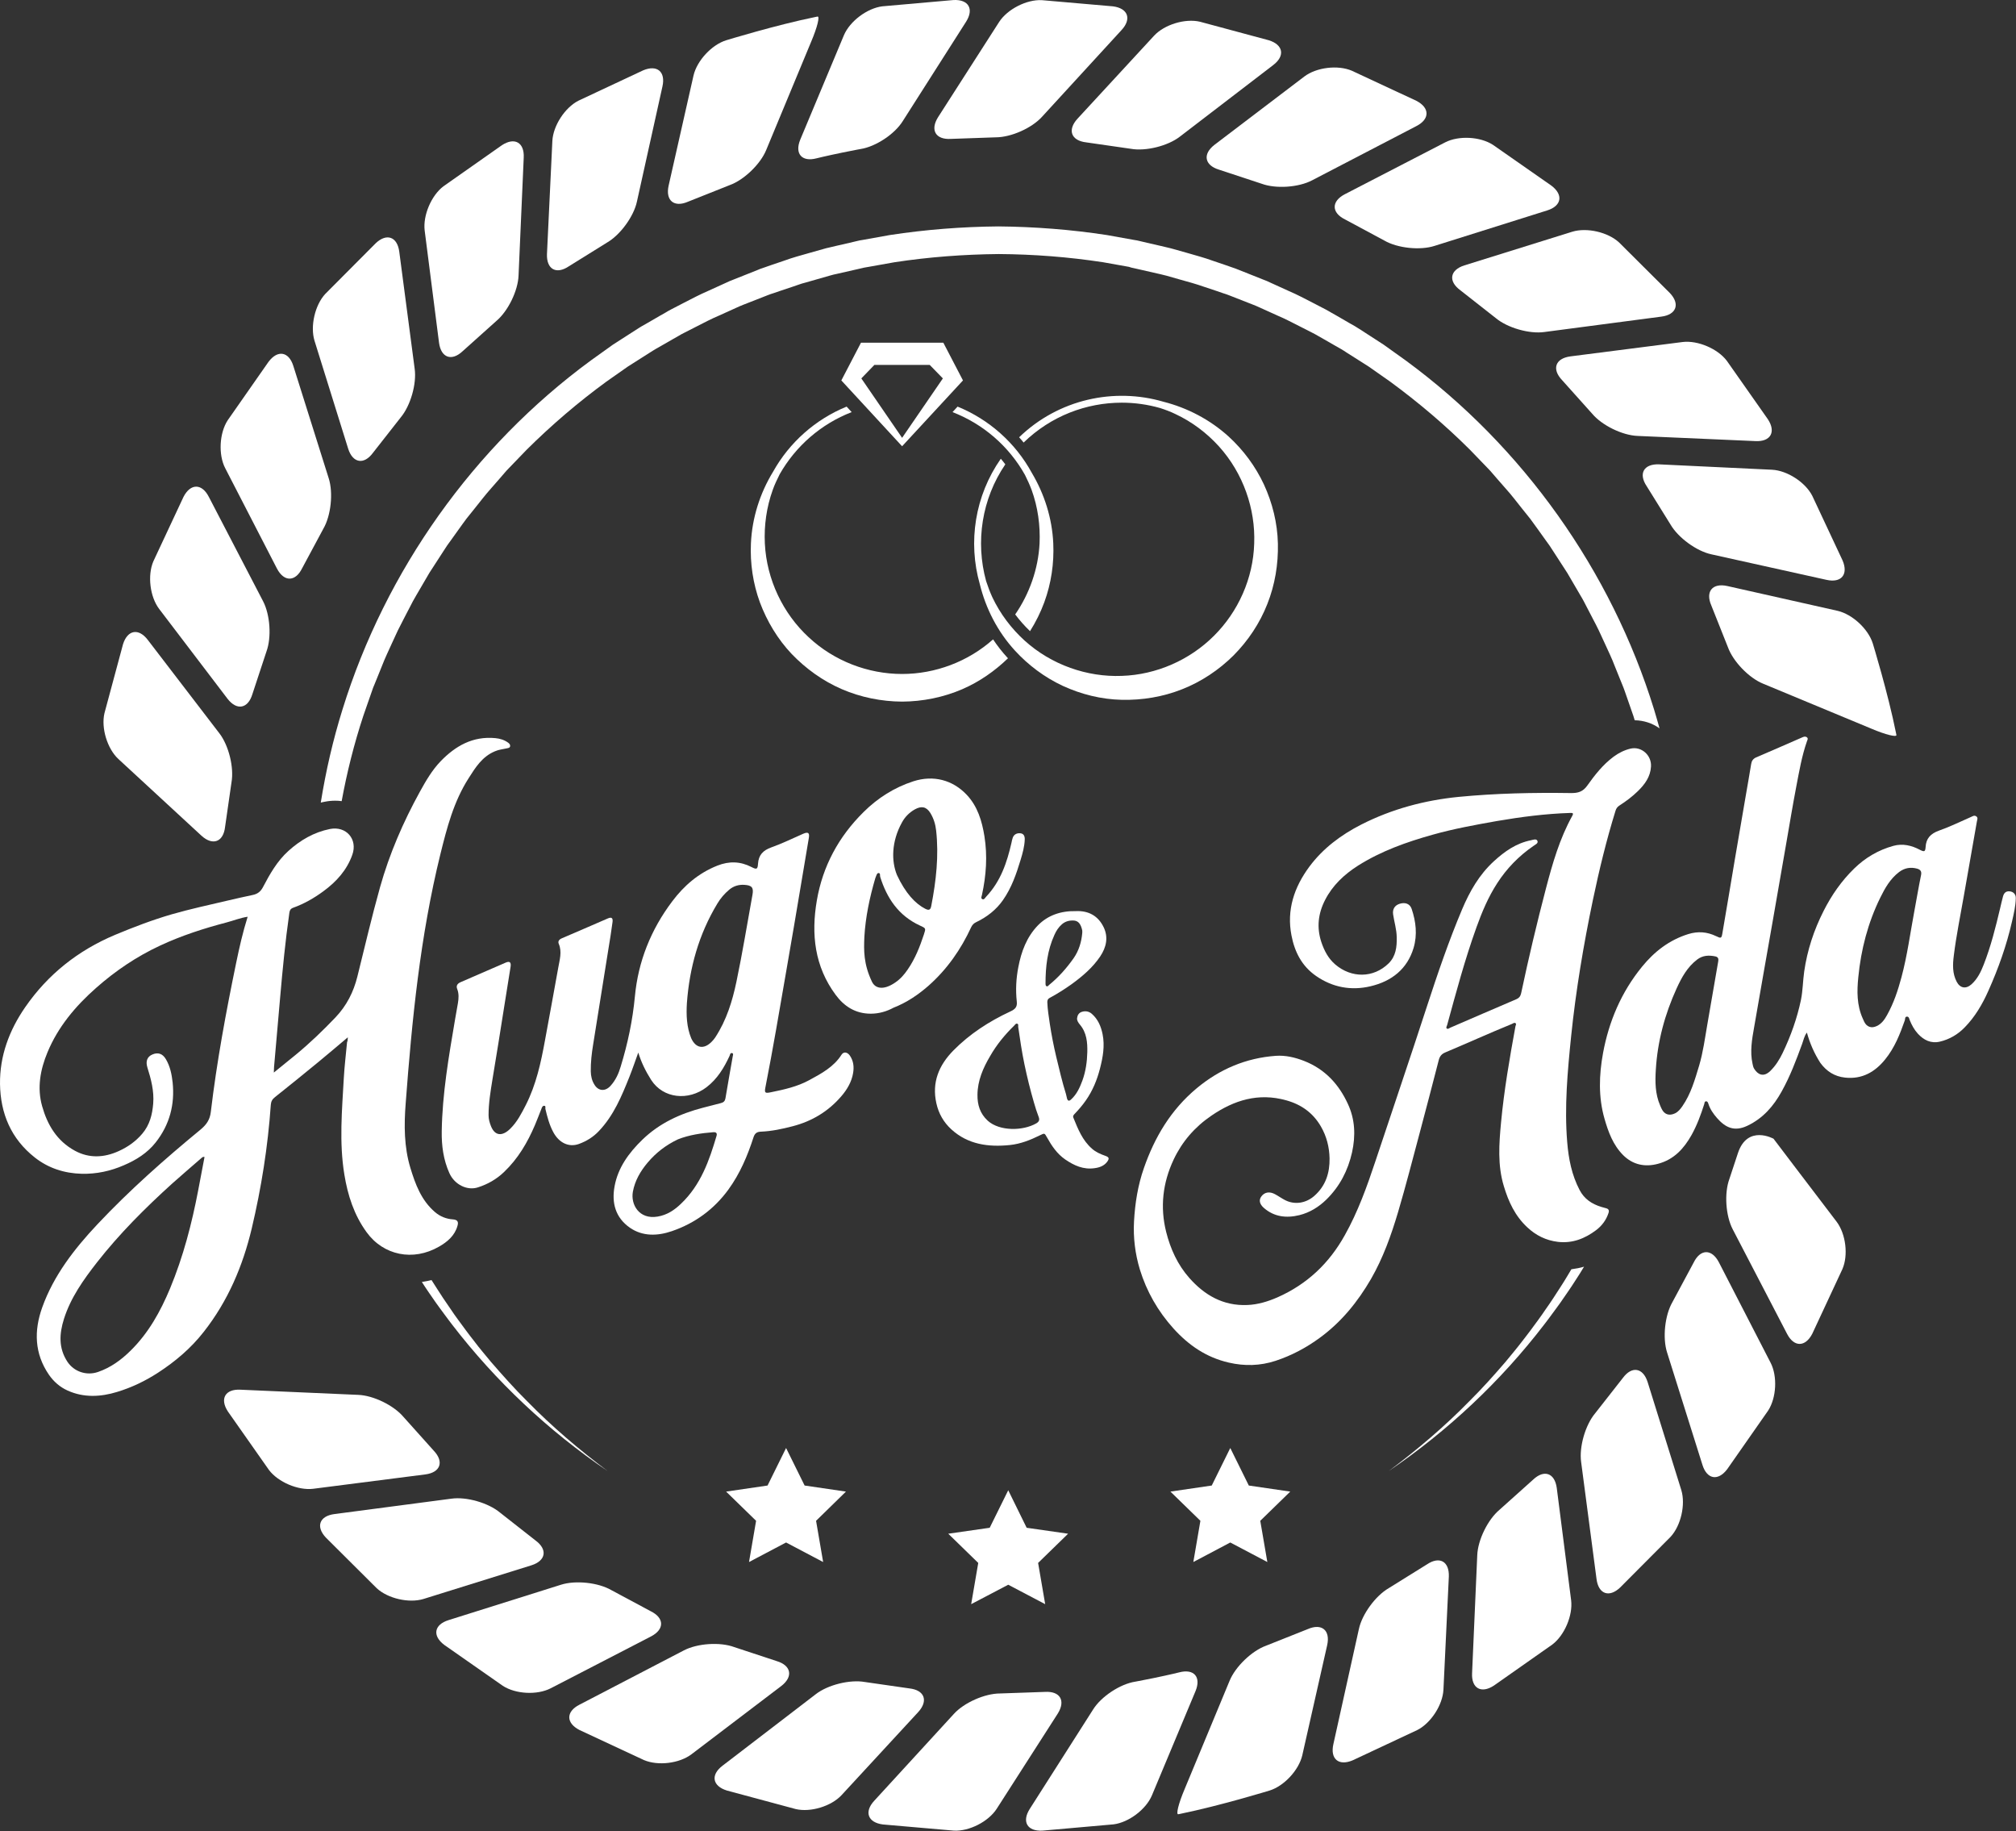 <?xml version="1.0" encoding="UTF-8" standalone="no"?>
<!DOCTYPE svg PUBLIC "-//W3C//DTD SVG 1.1//EN" "http://www.w3.org/Graphics/SVG/1.1/DTD/svg11.dtd">
<svg width="100%" height="100%" viewBox="0 0 1795 1630" version="1.1" xmlns="http://www.w3.org/2000/svg" xmlns:xlink="http://www.w3.org/1999/xlink" xml:space="preserve" xmlns:serif="http://www.serif.com/" style="fill-rule:evenodd;clip-rule:evenodd;stroke-linejoin:round;stroke-miterlimit:2;">
    <rect x="0" y="0" width="1795" height="1630" fill="#333333" stroke="none"/>
    <g transform="matrix(1,0,0,1,-1080.79,-332.261)">
        <g>
            <g>
                <g>
                    <path d="M1471.7,637.4C1473.5,650.8 1483,654.1 1492.8,644.8L1522.7,618C1533.1,609.3 1542,591.1 1542.5,577.5L1547.1,472.6C1547.8,459.1 1539,454.1 1527.7,461.5L1475.6,498.1C1464.8,506.3 1457.3,524 1458.9,537.4L1471.7,637.4Z" style="fill:white;fill-rule:nonzero;"/>
                </g>
            </g>
            <g>
                <g>
                    <path d="M1390.8,731.7C1394.9,744.6 1404.9,746.2 1412.9,735.3L1437.6,703.8C1446.3,693.4 1451.9,673.9 1450,660.5L1436.3,556.4C1434.6,543 1425.1,539.5 1415.3,548.8L1370.4,593.9C1361.2,603.8 1356.9,622.6 1360.8,635.5L1390.8,731.7Z" style="fill:white;fill-rule:nonzero;"/>
                </g>
            </g>
            <g>
                <g>
                    <path d="M1595.8,421.9C1583.7,428.1 1573.3,444.2 1572.6,457.7L1567.8,558.4C1567.3,571.9 1576,576.9 1587.3,569.3L1621.4,548.1C1633.1,541.3 1645.1,524.9 1647.9,511.7L1670.6,409.3C1673.6,396.1 1665.9,389.6 1653.4,394.9L1595.8,421.9Z" style="fill:white;fill-rule:nonzero;"/>
                </g>
            </g>
            <g>
                <g>
                    <path d="M1217.3,832C1212,844.5 1214.3,863.5 1222.5,874.3L1283.4,954.3C1291.7,965 1301.6,963.1 1305.5,950.2L1318,912.3C1322.7,899.6 1321.3,879.4 1315,867.4L1266.7,774.5C1260.5,762.4 1250.4,762.5 1244.2,774.5L1217.3,832Z" style="fill:white;fill-rule:nonzero;"/>
                </g>
            </g>
            <g>
                <g>
                    <path d="M1793.3,456.6C1788.2,469.1 1794.7,476.6 1807.8,473.2C1807.8,473.2 1815.2,471.3 1831.2,468C1844.6,465.3 1847.1,464.9 1847.1,464.9C1860.5,462.8 1877.3,451.7 1884.5,440.2L1940.9,351.7C1948.2,340.3 1943.2,331.6 1929.7,332.3L1866.3,337.9C1852.9,339.6 1837.5,351.1 1832.2,363.6L1793.3,456.6Z" style="fill:white;fill-rule:nonzero;"/>
                </g>
            </g>
            <g>
                <g>
                    <path d="M1260.2,1076.2C1270.2,1085.3 1279.7,1081.8 1281.2,1068.3L1286.9,1028.7C1289.3,1015.4 1284.4,995.7 1276.1,985L1212.4,901.9C1204.2,891.1 1194.3,892.9 1190.3,905.8L1173.8,967.1C1170.7,980.3 1176.3,998.7 1186.2,1007.9L1260.2,1076.2Z" style="fill:white;fill-rule:nonzero;"/>
                </g>
            </g>
            <g>
                <g>
                    <path d="M2313.4,546.4C2325.1,553.2 2345.3,555.3 2358.2,551.1L2458.3,519.6C2471.2,515.6 2473,505.7 2462.1,497.5L2410.1,461.2C2398.7,453.8 2379.5,452.8 2367.5,459L2278.1,505.2C2266.1,511.5 2266.2,521.6 2278.4,527.6L2313.4,546.4Z" style="fill:white;fill-rule:nonzero;"/>
                </g>
            </g>
            <g>
                <g>
                    <path d="M1967.4,454.5C1981,454.5 1999.5,446.3 2008.6,436.2L2079.4,359C2088.6,349.1 2085.1,339.6 2071.7,337.9L2008.4,332.4C1994.9,331.7 1977.8,340.4 1970.4,351.8L1916,436.6C1908.8,448.1 1913.9,456.7 1927.4,455.9L1967.4,454.5Z" style="fill:white;fill-rule:nonzero;"/>
                </g>
            </g>
            <g>
                <g>
                    <path d="M1625.1,1747.7C1613.4,1740.9 1593.2,1738.8 1580.3,1742.9L1480.2,1774.4C1467.3,1778.4 1465.5,1788.3 1476.4,1796.5L1528.5,1832.9C1539.9,1840.3 1559,1841.3 1571.1,1835.1L1660.5,1788.9C1672.5,1782.6 1672.4,1772.5 1660.2,1766.5L1625.1,1747.7Z" style="fill:white;fill-rule:nonzero;"/>
                </g>
            </g>
            <g>
                <g>
                    <path d="M1971.2,1839.7C1957.6,1839.7 1939.1,1847.9 1930,1858L1859.2,1935.2C1850,1945.1 1853.5,1954.6 1866.9,1956.3L1930.2,1961.8C1943.7,1962.5 1960.8,1953.8 1968.2,1942.4L2022.6,1857.6C2029.8,1846.1 2024.7,1837.5 2011.2,1838.3L1971.2,1839.7Z" style="fill:white;fill-rule:nonzero;"/>
                </g>
            </g>
            <g>
                <g>
                    <path d="M2040.1,438C2031,448 2034.5,457.5 2048,459L2087.6,464.7C2100.9,467.1 2120.6,462.2 2131.3,453.9L2214.4,390.2C2225.2,382 2223.4,372.1 2210.5,368.1L2149.2,351.6C2136,348.5 2117.6,354.1 2108.4,364L2040.1,438Z" style="fill:white;fill-rule:nonzero;"/>
                </g>
            </g>
            <g>
                <g>
                    <path d="M2162.1,461.2C2151.4,469.5 2153.3,479.4 2166.2,483.3L2204.1,495.8C2216.8,500.5 2237,499.1 2249,492.8L2341.9,444.5C2354,438.3 2353.9,428.2 2341.9,422L2284.4,395.2C2271.9,389.9 2252.9,392.2 2242.1,400.4L2162.1,461.2Z" style="fill:white;fill-rule:nonzero;"/>
                </g>
            </g>
            <g>
                <g>
                    <path d="M2384.6,568.5C2371.7,572.6 2370.1,582.6 2381,590.6L2412.6,615.4C2423,624.1 2442.5,629.7 2455.9,627.8L2560,614.1C2573.4,612.4 2576.9,602.9 2567.6,593.1L2522.4,548.1C2512.5,538.9 2493.7,534.6 2480.8,538.5L2384.6,568.5Z" style="fill:white;fill-rule:nonzero;"/>
                </g>
            </g>
            <g>
                <g>
                    <path d="M2479,649.5C2465.6,651.3 2462.3,660.8 2471.6,670.6L2498.4,700.5C2507.1,710.9 2525.3,719.8 2538.9,720.3L2643.8,724.9C2657.3,725.6 2662.3,716.8 2654.9,705.5L2618.3,653.4C2610.1,642.6 2592.4,635.1 2579,636.7L2479,649.5Z" style="fill:white;fill-rule:nonzero;"/>
                </g>
            </g>
            <g>
                <g>
                    <path d="M2694.4,773.6C2688.2,761.5 2672.1,751.1 2658.6,750.4L2557.9,745.6C2544.4,745.1 2539.4,753.8 2547,765.1L2568.2,799.2C2575,810.9 2591.4,822.9 2604.6,825.7L2707,848.4C2720.2,851.4 2726.7,843.7 2721.4,831.2L2694.4,773.6Z" style="fill:white;fill-rule:nonzero;"/>
                </g>
            </g>
            <g>
                <g>
                    <path d="M1459.6,1644.7C1473,1642.9 1476.3,1633.4 1467,1623.6L1440.2,1593.7C1431.5,1583.3 1413.3,1574.4 1399.7,1573.9L1294.8,1569.3C1281.3,1568.6 1276.3,1577.4 1283.7,1588.7L1320.3,1640.8C1328.5,1651.6 1346.2,1659.1 1359.6,1657.5L1459.6,1644.7Z" style="fill:white;fill-rule:nonzero;"/>
                </g>
            </g>
            <g>
                <g>
                    <path d="M2748.3,905.1C2744.3,892.2 2730.2,879.1 2717,876L2618.7,853.9C2605.5,851 2599.1,858.8 2604.5,871.2L2619.3,908.4C2623.9,921.1 2638,935.7 2650.5,940.8L2747.3,981C2759.8,986.3 2769.7,988.7 2769.3,986.5L2768.9,984.5C2761.8,949.1 2748.3,905.1 2748.3,905.1Z" style="fill:white;fill-rule:nonzero;"/>
                </g>
            </g>
            <g>
                <g>
                    <path d="M1676.1,497.6C1673.2,510.8 1681,517.2 1693.4,511.8L1730.6,497C1743.3,492.4 1757.9,478.3 1763,465.8L1803.2,369C1808.5,356.5 1810.9,346.6 1808.7,347L1806.7,347.4C1771.4,354.6 1727.4,368.1 1727.4,368.1C1714.5,372.1 1701.4,386.2 1698.3,399.4L1676.1,497.6Z" style="fill:white;fill-rule:nonzero;"/>
                </g>
            </g>
            <g>
                <g>
                    <path d="M2611.2,1455.8C2604.9,1443.8 2594.8,1443.9 2588.8,1456.1L2569.9,1491.3C2563.1,1503 2561,1523.2 2565.1,1536.1L2596.6,1636.2C2600.6,1649.1 2610.5,1650.9 2618.7,1640L2655.1,1587.9C2662.5,1576.5 2663.5,1557.3 2657.3,1545.3L2611.2,1455.8Z" style="fill:white;fill-rule:nonzero;"/>
                </g>
            </g>
            <g>
                <g>
                    <path d="M1327.4,838.4C1333.7,850.4 1343.8,850.3 1349.8,838.1L1368.7,802.9C1375.5,791.2 1377.6,771 1373.5,758.1L1342,658.1C1338,645.2 1328.1,643.4 1319.9,654.3L1283.5,706.4C1276.1,717.8 1275.1,737 1281.3,749L1327.4,838.4Z" style="fill:white;fill-rule:nonzero;"/>
                </g>
            </g>
            <g>
                <g>
                    <path d="M2262.5,1796.6C2265.4,1783.4 2257.6,1777 2245.2,1782.4L2208,1797.2C2195.3,1801.8 2180.7,1815.9 2175.6,1828.4L2135.4,1925.2C2130.1,1937.7 2127.7,1947.6 2129.9,1947.2L2131.9,1946.8C2167.2,1939.6 2211.2,1926.1 2211.2,1926.1C2224.1,1922.1 2237.2,1908 2240.3,1894.8L2262.5,1796.6Z" style="fill:white;fill-rule:nonzero;"/>
                </g>
            </g>
            <g>
                <g>
                    <path d="M2342.8,1872.2C2354.9,1866 2365.3,1849.9 2366,1836.4L2370.8,1735.7C2371.3,1722.2 2362.6,1717.2 2351.3,1724.8L2317.2,1746C2305.5,1752.8 2293.5,1769.2 2290.7,1782.4L2268,1884.8C2265,1898 2272.7,1904.5 2285.2,1899.2L2342.8,1872.2Z" style="fill:white;fill-rule:nonzero;"/>
                </g>
            </g>
            <g>
                <g>
                    <path d="M1776.5,1833C1787.2,1824.7 1785.3,1814.8 1772.4,1810.9L1734.5,1798.4C1721.8,1793.7 1701.6,1795.1 1689.6,1801.4L1596.7,1849.7C1584.6,1855.9 1584.7,1866 1596.7,1872.2L1654.2,1899C1666.7,1904.3 1685.7,1902 1696.5,1893.8L1776.5,1833Z" style="fill:white;fill-rule:nonzero;"/>
                </g>
            </g>
            <g>
                <g>
                    <path d="M1898.4,1856.2C1907.5,1846.2 1904,1836.7 1890.5,1835.2L1850.9,1829.5C1837.6,1827.1 1817.9,1832 1807.2,1840.3L1724.1,1904C1713.3,1912.2 1715.1,1922.1 1728,1926.1L1789.3,1942.6C1802.5,1945.7 1820.9,1940.1 1830.1,1930.2L1898.4,1856.2Z" style="fill:white;fill-rule:nonzero;"/>
                </g>
            </g>
            <g>
                <g>
                    <path d="M1554,1725.6C1566.9,1721.5 1568.5,1711.5 1557.6,1703.5L1526,1678.7C1515.6,1670 1496.1,1664.4 1482.7,1666.3L1378.6,1680C1365.2,1681.7 1361.7,1691.2 1371,1701L1416.2,1746C1426.1,1755.2 1444.9,1759.5 1457.8,1755.6L1554,1725.6Z" style="fill:white;fill-rule:nonzero;"/>
                </g>
            </g>
            <g>
                <g>
                    <path d="M2145.3,1837.5C2150.4,1825 2143.9,1817.5 2130.8,1820.9C2130.8,1820.9 2123.4,1822.8 2107.4,1826.1C2094,1828.8 2091.5,1829.2 2091.5,1829.2C2078.1,1831.3 2061.3,1842.4 2054.1,1853.9L1997.7,1942.4C1990.4,1953.8 1995.4,1962.5 2008.9,1961.8L2072.3,1956.2C2085.7,1954.5 2101.1,1943 2106.4,1930.5L2145.3,1837.5Z" style="fill:white;fill-rule:nonzero;"/>
                </g>
            </g>
            <g>
                <g>
                    <path d="M2547.8,1562.5C2543.7,1549.6 2533.7,1548 2525.7,1558.9L2501,1590.4C2492.3,1600.8 2486.7,1620.3 2488.6,1633.7L2502.3,1737.8C2504,1751.2 2513.5,1754.7 2523.3,1745.4L2568.2,1700.3C2577.4,1690.4 2581.7,1671.6 2577.8,1658.7L2547.8,1562.5Z" style="fill:white;fill-rule:nonzero;"/>
                </g>
            </g>
            <g>
                <g>
                    <path d="M2466.9,1656.8C2465.1,1643.4 2455.6,1640.1 2445.8,1649.4L2415.9,1676.2C2405.5,1684.9 2396.6,1703.1 2396.1,1716.7L2391.5,1821.6C2390.8,1835.1 2399.6,1840.1 2410.9,1832.7L2463,1796.1C2473.8,1787.9 2481.3,1770.2 2479.7,1756.8L2466.9,1656.8Z" style="fill:white;fill-rule:nonzero;"/>
                </g>
            </g>
            <g>
                <path d="M2716.1,1419.8L2679.4,1371.6L2659.9,1345.9C2659.9,1345.9 2636.7,1333 2628.2,1358.7L2620.6,1381.7C2615.9,1394.4 2617.3,1414.6 2623.6,1426.6L2671.9,1519.5C2678.1,1531.6 2688.2,1531.5 2694.4,1519.5L2721.2,1462C2726.6,1449.7 2724.3,1430.7 2716.1,1419.8Z" style="fill:white;fill-rule:nonzero;"/>
            </g>
        </g>
        <g>
            <g>
                <path d="M1390.5,1255.6C1381.4,1263.3 1373,1270.4 1364.4,1277.5C1351.6,1288 1338.7,1298.5 1325.7,1308.8C1323.2,1310.7 1322.1,1312.8 1321.9,1315.8C1319.3,1352.9 1313.5,1389.6 1304.9,1425.9C1297,1459 1283.9,1490.2 1262.2,1517.8C1250.9,1532.3 1236.9,1544.2 1221.3,1554.3C1210,1561.6 1197.9,1567.4 1185,1571.3C1170.3,1575.8 1155.3,1576.5 1141.1,1570.1C1134.1,1567 1128.5,1562 1124.3,1555.9C1111.5,1537.2 1110.9,1516.9 1118.4,1496C1128.5,1467.8 1146.8,1444.1 1167.5,1422.1C1195.9,1391.9 1227.1,1364.3 1259.3,1337.8C1264.6,1333.4 1267.7,1329 1268.5,1322C1273.8,1277.4 1282,1233.2 1291.1,1189.2C1293.9,1175.6 1297,1162 1301.3,1148.3C1294.6,1149.3 1288.6,1151.8 1282.4,1153.4C1262.2,1158.7 1242.4,1165.1 1223.5,1173.9C1202.4,1183.7 1183.5,1196.5 1166.3,1211.7C1147.8,1228 1132.4,1246.5 1123.1,1268.9C1116.6,1284.5 1113.7,1300.7 1118.3,1316.9C1122.9,1333.3 1131.3,1347.8 1147.5,1356.6C1160.2,1363.5 1173.5,1362.8 1186.5,1356.9C1194.5,1353.3 1201.6,1348.3 1207.4,1341.5C1214.2,1333.5 1216.4,1324.3 1217.2,1314.6C1218.1,1303.5 1215.3,1292.9 1212,1282.4C1210.3,1276.9 1211.9,1272.8 1216.5,1270.9C1221.3,1268.8 1225.5,1270 1228.5,1275.1C1232.3,1281.5 1233.7,1288.6 1234.5,1295.8C1236.5,1315.2 1232,1333.2 1219.4,1349.2C1212,1358.6 1202.1,1364.8 1191.1,1369.5C1179.2,1374.7 1166.6,1377.4 1153.6,1377.1C1138,1376.7 1123.9,1372.1 1111.9,1362.7C1090.5,1345.9 1081.2,1323.3 1080.8,1297.2C1080.5,1272.3 1088.9,1249.5 1103.3,1228.7C1123.3,1199.8 1150,1178.4 1183.3,1164.4C1199.8,1157.5 1216.6,1151.1 1233.8,1146.1C1250.2,1141.4 1266.9,1137.8 1283.5,1133.9C1291,1132.1 1298.4,1130.5 1305.9,1128.9C1310.2,1128 1312.9,1125.8 1314.9,1122C1321,1110.4 1327.5,1098.8 1337.6,1089.7C1348.1,1080.2 1360.2,1073.1 1374.5,1070.2C1389.1,1067.3 1399.4,1079.3 1394.5,1093.1C1389.7,1106.7 1380.4,1117.1 1368.6,1125.7C1360.3,1131.8 1351.5,1136.8 1341.8,1140.3C1339.3,1141.2 1338.7,1142.8 1338.4,1145C1334.8,1170.1 1332.4,1195.3 1330.2,1220.4C1328.4,1240.9 1326.6,1261.5 1324.8,1282C1324.7,1283.4 1324.7,1284.7 1324.6,1287C1331.6,1281.3 1338,1276.2 1344.3,1271C1356.8,1260.7 1368.3,1249.6 1379.4,1238C1389.5,1227.4 1395.6,1215.2 1399,1201.5C1405.6,1175 1411.8,1148.3 1419.2,1121.9C1427.5,1092.4 1439.7,1064.1 1454.7,1036.9C1460,1027.3 1465.5,1017.8 1473.2,1009.8C1486.3,996.3 1501.7,987.4 1521.8,989.3C1526,989.7 1529.9,990.9 1533.3,993.4C1534.3,994.2 1535.2,995.1 1535,996.5C1534.7,998.1 1533.2,998.1 1532,998.4C1528.5,999.2 1524.9,999.5 1521.5,1001C1510,1005.8 1504.1,1015.5 1498.1,1024.9C1484.7,1045.8 1478.7,1069.2 1472.9,1092.6C1454.9,1165.7 1447.6,1240 1442,1314.4C1440.5,1333.7 1440.5,1353.2 1446.2,1371.9C1450.6,1386.4 1455.9,1400.8 1468.2,1411.3C1472.7,1415.1 1478.1,1417.3 1484.1,1417.7C1488.5,1418 1489.1,1420.2 1488.1,1423.5C1485.7,1432.1 1479.2,1437.7 1471.6,1442C1448.6,1455.2 1422.2,1449.8 1407.2,1429.1C1396,1413.7 1390.4,1396.2 1387.4,1377.8C1382.7,1349.3 1385.3,1320.6 1386.9,1292C1387.5,1281.3 1388.8,1270.7 1389.8,1260C1390.3,1259 1390.4,1257.7 1390.5,1255.6ZM1262.9,1362.1C1261.3,1361.8 1260.6,1362.7 1259.9,1363.3C1251.3,1370.8 1242.6,1378.2 1234.1,1385.8C1210,1407.6 1187.1,1430.5 1167.2,1455.9C1155,1471.5 1143.6,1487.6 1137.7,1506.4C1133.6,1519.5 1132.8,1532.2 1140.8,1544.4C1146.6,1553.2 1157.8,1557.1 1168.1,1553.5C1179.4,1549.6 1188.7,1542.8 1197,1534.6C1213.2,1518.7 1223.7,1499.5 1232.2,1479.2C1244,1450.8 1251.6,1421.4 1257.3,1391.6C1259.2,1381.8 1261,1372 1262.9,1362.1Z" style="fill:white;fill-rule:nonzero;"/>
            </g>
            <g>
                <path d="M1649.1,1269.2C1646.4,1276.6 1644,1283.8 1641.2,1290.8C1634.3,1308 1627.3,1325.1 1614,1339.1C1609,1344.4 1603,1348.1 1596.1,1350.6C1587.3,1353.7 1578.6,1349.7 1573.4,1340C1569.9,1333.5 1568.1,1326.5 1566.4,1319.4C1566.2,1318.4 1566.9,1316.7 1565.5,1316.6C1563.8,1316.4 1563.3,1318.1 1562.8,1319.4C1560.9,1324.2 1559.1,1329 1557.1,1333.7C1550.5,1349.2 1542.1,1363.6 1529.5,1375.6C1522.9,1381.9 1515.1,1386.4 1506.3,1389.2C1496.8,1392.3 1485.5,1386.8 1480.9,1376.5C1475.6,1364.7 1473.9,1352.2 1474.1,1339.3C1474.6,1305.7 1480.4,1272.6 1486,1239.5C1486.8,1234.7 1487.7,1230 1488.5,1225.3C1489.2,1221.1 1489.5,1216.8 1487.9,1212.7C1486.7,1209.7 1488,1207.8 1491,1206.5C1504.4,1200.7 1517.7,1194.9 1531.1,1189.1C1534.6,1187.6 1536,1188.8 1535.4,1192.8C1533.5,1204.9 1531.5,1217 1529.6,1229.1C1526.2,1250.6 1522.8,1272.1 1519.2,1293.5C1517.5,1304 1515.8,1314.4 1515.8,1325C1515.8,1328.4 1516.7,1331.5 1517.9,1334.6C1521.4,1343.5 1528,1344 1535.1,1337C1541.3,1330.9 1545.1,1323.4 1548.9,1316C1558.2,1297.7 1562.4,1278.2 1566,1258.5C1569.9,1237 1574,1215.4 1577.8,1193.9C1579,1186.8 1581.4,1179.6 1578.3,1172.4C1577.4,1170.2 1578.5,1168.6 1581,1167.5C1594.7,1161.7 1608.3,1155.7 1622,1149.8C1625.2,1148.4 1626.6,1149.3 1626.2,1152.8C1625.1,1161.1 1623.8,1169.4 1622.4,1177.7C1617.9,1205.8 1613.4,1234 1608.9,1262.1C1607.6,1270 1606.7,1277.9 1606.8,1285.9C1606.9,1290.2 1607.8,1294.3 1610.2,1298C1613.8,1303.7 1619.9,1303.9 1624.5,1298.7C1629,1293.7 1631.6,1287.9 1633.4,1281.8C1639.7,1261.3 1644.1,1240.5 1646.1,1219.1C1649,1188.3 1660.2,1159.9 1679.4,1134.5C1689.8,1120.7 1702.6,1109.5 1719.5,1102.8C1730.1,1098.6 1740,1099 1749.8,1104C1754.4,1106.4 1755.4,1106.2 1755.7,1101.2C1756.2,1093.4 1760.1,1089.2 1767.7,1086.5C1777.3,1083.1 1786.6,1078.5 1796,1074.4C1800.2,1072.6 1801.7,1073.5 1801,1077.9C1798.9,1090.8 1796.7,1103.7 1794.5,1116.6C1790,1143.2 1785.6,1169.8 1780.9,1196.4C1774.9,1231 1769.1,1265.6 1762.3,1300.1C1761.3,1305.2 1762,1305.6 1767.3,1304.5C1779.1,1302.1 1790.8,1299.5 1801.4,1293.7C1812.3,1287.8 1823.2,1281.9 1830,1271.2C1831.9,1268.2 1835.2,1268.6 1837.5,1271.9C1840.7,1276.6 1841.3,1281.8 1840.4,1287.3C1839.1,1295.3 1835,1302.2 1829.7,1308.3C1818.3,1321.5 1803.9,1330.3 1786.5,1334.8C1777.2,1337.2 1768,1339.2 1758.4,1339.6C1754.9,1339.7 1752.9,1340.9 1751.7,1344.6C1746.4,1361 1739.7,1376.9 1729.3,1391.2C1716.6,1408.6 1699.7,1421.1 1678.9,1428.2C1666.3,1432.5 1653,1433 1641.6,1425.1C1628.6,1416 1625.3,1402.8 1628,1388.2C1631,1371.7 1640.7,1358.4 1652.8,1346.7C1667.9,1332.1 1686.3,1323.6 1706.7,1318.3C1712,1316.9 1717.3,1315.5 1722.6,1314.2C1725.1,1313.6 1726.3,1312.3 1726.7,1310C1728.8,1297.5 1731,1285.1 1733.2,1272.6C1733.4,1271.6 1734,1270 1732.7,1269.7C1731,1269.2 1730.8,1271.1 1730.4,1272.1C1725.5,1282.7 1719.5,1292.7 1709.8,1300.1C1693.8,1312.3 1671.4,1310.3 1660.6,1293.6C1655.8,1286 1651.8,1278.1 1649.1,1269.2ZM1696.2,1256.4C1700.3,1265.5 1707.6,1266.6 1714.5,1259.5C1715.7,1258.3 1716.8,1257 1717.7,1255.6C1727.7,1240.3 1732.9,1223.3 1736.5,1206.1C1741.9,1180.4 1746.1,1154.4 1750.8,1128.6C1751.9,1122.4 1750.3,1120.3 1743.5,1119.9C1738.6,1119.6 1734.1,1120.9 1730.2,1124.1C1725.9,1127.7 1722.3,1131.9 1719.5,1136.6C1702.9,1164.1 1694.7,1193.8 1692.4,1225C1691.7,1235.9 1692.2,1246.6 1696.2,1256.4ZM1684.5,1346.4C1673.7,1351.5 1664.8,1358.4 1657.4,1367.2C1650.9,1374.9 1646.1,1383.3 1644.3,1393C1642.2,1404.3 1649.7,1418 1666.3,1415.2C1674.8,1413.8 1681.4,1409.3 1687.1,1403.8C1704.8,1387 1712.3,1365.3 1718.8,1343.3C1719.5,1340.9 1718.3,1339.9 1715.9,1340.1C1705.2,1340.9 1694.5,1342.5 1684.5,1346.4Z" style="fill:white;fill-rule:nonzero;"/>
            </g>
            <g>
                <path d="M1876.3,1229.3C1870.6,1232.4 1863.7,1234.6 1856.1,1234.6C1842.3,1234.6 1832.3,1227.9 1824.9,1217.9C1806.1,1192.6 1802.9,1163.9 1808.1,1133.7C1813.3,1103.5 1827.3,1077.2 1849.8,1055C1862.3,1042.6 1877.1,1033.2 1894.1,1027.7C1911.9,1022 1929,1026.5 1941.5,1039.7C1951.3,1050.1 1955.1,1063.1 1957.3,1076.6C1960.1,1094.1 1958.9,1111.5 1955.1,1128.9C1954.8,1130.2 1953.9,1131.9 1955.4,1132.6C1957,1133.4 1957.8,1131.6 1958.7,1130.6C1971.8,1116.8 1977.4,1099.9 1981.4,1082.4C1981.7,1080.9 1982,1079.4 1982.5,1078C1983.6,1074.9 1986.3,1073.7 1989.3,1074C1992.5,1074.3 1993.3,1076.9 1993.2,1079.5C1993,1085.7 1991.3,1091.8 1989.5,1097.7C1985.7,1110.2 1981.5,1122.5 1973.8,1133.5C1967.8,1142.1 1959.6,1148.5 1950,1153.1C1947.9,1154.1 1946.6,1155.4 1945.6,1157.4C1936.5,1177.2 1924.1,1195.1 1907.3,1209.9C1898.3,1217.7 1888.5,1224.5 1876.3,1229.3ZM1857.1,1206C1860,1212.3 1867.4,1214 1877.8,1206.9C1882.4,1203.8 1885.9,1199.8 1888.9,1195.4C1895.6,1185.7 1899.8,1175 1903.4,1164.1C1905.2,1158.5 1905.3,1158.6 1899.8,1156.1C1880.6,1147.2 1870.4,1131.6 1864.5,1112.8C1864.1,1111.6 1864.9,1109.5 1863.1,1109.4C1861.7,1109.3 1861.2,1111.3 1860.7,1112.5C1860.5,1113 1860.3,1113.5 1860.1,1114.1C1855.1,1131.2 1851.4,1148.6 1850.4,1166.3C1849.9,1178.2 1849.6,1190.2 1857.1,1206ZM1879.4,1111.1C1887,1127.4 1895.8,1136.7 1904.6,1141.2C1908.5,1143.2 1909.4,1141.6 1910,1138.5C1914.3,1116.3 1916.8,1093.9 1914.3,1071.5C1913.7,1066 1912.1,1060.8 1909.2,1056C1905.7,1050.4 1901.4,1049.4 1895.4,1052.7C1890.4,1055.5 1886.5,1059.5 1883.9,1064.3C1874.4,1081.4 1874.4,1098.8 1879.4,1111.1Z" style="fill:white;fill-rule:nonzero;"/>
            </g>
        </g>
        <g>
            <g>
                <path d="M2396.6,1256.6C2387,1260.7 2377.5,1265 2367.8,1269C2364.4,1270.4 2362.8,1272.4 2361.9,1275.6C2356.3,1297.4 2350.6,1319.1 2344.8,1340.9C2338.5,1364.4 2332.5,1387.9 2325.6,1411.2C2319.5,1431.7 2312.3,1452 2301.4,1470.9C2289.7,1491 2275.2,1509 2255.9,1523.1C2243.9,1531.9 2230.8,1538.9 2216.5,1543.6C2202.8,1548.1 2188.9,1548.4 2175,1545.2C2154.8,1540.6 2139,1529.6 2125.7,1514.9C2111.7,1499.4 2101.7,1481.8 2095.7,1462.3C2091.5,1448.4 2089.7,1434 2090.5,1419.4C2091.4,1403.3 2093.9,1387.4 2099.3,1372C2108.8,1344.7 2123.2,1320.2 2146.4,1300.9C2166.6,1284.1 2190.1,1274 2216.8,1272.1C2225.4,1271.5 2233.8,1273.5 2241.8,1276.6C2260.8,1284 2273.1,1297.8 2281,1315.1C2287.3,1328.7 2287.9,1343.2 2284.6,1358.1C2281,1374.1 2273.7,1388.4 2261.6,1400.2C2254.9,1406.7 2247,1411.6 2237.8,1413.9C2226,1416.8 2215.1,1415.4 2206,1407.4C2202.1,1403.9 2201.5,1400.3 2204,1397.1C2206.8,1393.4 2211.2,1392.7 2215.9,1395.2C2219.1,1396.9 2222.1,1399.1 2225.3,1400.7C2233.6,1404.8 2243.4,1403.4 2250.9,1396.9C2261.3,1387.8 2264.8,1376.1 2264.6,1363.4C2264.4,1353.4 2262,1343.8 2256.9,1335C2250,1323.1 2239.7,1315.5 2226,1311.7C2201.3,1304.8 2179.6,1311.5 2159.2,1325.5C2144.4,1335.6 2133.2,1348.7 2125.8,1364.4C2116,1385.2 2113.6,1406.8 2119.1,1428.8C2122.9,1443.9 2129.3,1458.1 2139.8,1469.9C2153.1,1484.9 2169.7,1494.9 2191.6,1493.9C2200.9,1493.5 2209.7,1490.8 2218.2,1487.1C2244.9,1475.3 2264.4,1456.5 2278.1,1431.9C2289.9,1410.9 2297.9,1388.5 2305.4,1366C2320.7,1320 2336.3,1274.2 2351.3,1228.1C2360.8,1199 2370.7,1169.9 2382.7,1141.5C2389.4,1125.7 2397.8,1110.9 2410.9,1098.9C2420.4,1090.2 2430.8,1082.8 2444,1080.2C2445.9,1079.8 2448.8,1078.6 2449.7,1080.8C2450.6,1083 2447.7,1084.1 2446.1,1085.3C2433,1094.3 2422.3,1105.4 2413.9,1118.4C2405.9,1130.7 2400.3,1144.1 2395.4,1157.7C2385.1,1186.3 2377.3,1215.5 2369.3,1244.7C2369,1245.7 2368.1,1247 2368.9,1247.7C2370,1248.7 2371.2,1247.4 2372.2,1247C2391.7,1238.6 2411.2,1230.1 2430.7,1221.8C2433.5,1220.6 2434.6,1219 2435.2,1216.3C2441.8,1185.1 2449.2,1153.9 2457.3,1123C2463.1,1100.9 2469.4,1078.9 2480.7,1058.5C2482.1,1056 2481,1055.8 2478.8,1055.9C2456.9,1056.6 2435.2,1059.4 2413.6,1063.1C2394.4,1066.5 2375.1,1070 2356.3,1075.3C2333.1,1081.8 2310.6,1089.8 2290.1,1102.7C2277.5,1110.7 2267.2,1120.5 2260.6,1133.4C2254.4,1145.5 2253,1157.9 2257.3,1170.9C2259.9,1178.6 2263.5,1185.5 2269.7,1190.8C2284,1203 2303.6,1203.1 2317.2,1189.8C2323.7,1183.4 2324.6,1175 2324.4,1166.5C2324.3,1159.6 2322.2,1153 2321.2,1146.3C2320.5,1141.5 2322.6,1138.1 2327.2,1136.7C2332,1135.3 2336.1,1136.7 2337.7,1141.3C2341.5,1152.6 2342.9,1164.3 2339.4,1176.1C2333.8,1194.7 2320.1,1205.7 2301,1210.2C2283.6,1214.3 2267.2,1211.1 2252.7,1201.1C2239.8,1192.2 2233.5,1179.5 2230.7,1165C2226.3,1142.5 2232.9,1122.2 2246.7,1103.6C2258.8,1087.4 2274.7,1075.5 2292.9,1066.2C2320.1,1052.4 2349.2,1044.6 2379.6,1041.6C2412.8,1038.4 2446.1,1037.7 2479.4,1038.2C2485.9,1038.3 2490.2,1037 2494.1,1031.5C2500.7,1022.2 2507.9,1013 2517.4,1005.9C2522,1002.5 2527.1,999.9 2532.8,998.6C2542.4,996.5 2551.4,1004.6 2550.8,1014.6C2550.3,1023.6 2545.4,1030.4 2539,1036.6C2534.1,1041.4 2528.6,1045.5 2522.7,1049.3C2520.8,1050.5 2519.8,1052 2519.2,1054C2511.1,1080.1 2504.7,1106.6 2499.1,1133.2C2490.7,1173.4 2483.9,1213.9 2479.7,1254.6C2476.5,1286 2473.6,1317.5 2476.2,1349C2477.4,1363.7 2480.2,1378.1 2487.2,1391.5C2491.3,1399.4 2498,1404 2506.6,1406.6C2508,1407 2509.4,1407.4 2510.9,1407.8C2513.1,1408.4 2513.7,1409.7 2513,1411.9C2511,1418.1 2507.2,1423.3 2501.9,1427.3C2491.9,1434.8 2480.9,1439.2 2467.9,1437.7C2457.2,1436.4 2448.3,1431.9 2440.7,1424.8C2429.8,1414.7 2423.9,1401.9 2419.8,1388.2C2414.1,1369.6 2415.5,1350.4 2417.3,1331.3C2420,1302.7 2424.9,1274.3 2430.1,1245.9C2430.3,1244.9 2431.2,1243.7 2430.1,1243C2429,1242.3 2428,1243.3 2427,1243.7C2416.6,1247.9 2406.6,1252.3 2396.6,1256.6Z" style="fill:white;fill-rule:nonzero;"/>
            </g>
            <g>
                <path d="M2689.6,1251.4C2687.2,1254.6 2686.6,1258.1 2685.4,1261.4C2680.1,1275.9 2674.7,1290.3 2667.1,1303.9C2660,1316.7 2650.7,1327.7 2636.5,1334.4C2624.8,1339.9 2616.9,1335.8 2609.6,1327.5C2606.3,1323.7 2603.4,1319.6 2601.9,1314.8C2601.6,1313.8 2601.1,1312.5 2599.8,1312.6C2598.3,1312.7 2598.5,1314.2 2598.2,1315.1C2595.2,1324.5 2591.8,1333.8 2586.9,1342.6C2580.2,1354.5 2571.4,1364.4 2557.1,1368.2C2545.3,1371.4 2534.6,1369 2526.1,1360.6C2517,1351.5 2512.8,1339.9 2509.4,1328.1C2503.9,1308.9 2504.5,1289.2 2508.1,1269.6C2513.3,1241.6 2524.2,1215.6 2542.8,1192.8C2553.7,1179.4 2567,1169 2584.1,1163.7C2592.6,1161.1 2600.7,1161.7 2608.6,1165.5C2613.2,1167.7 2613.6,1167.7 2614.4,1162.8C2618.2,1140.9 2621.8,1118.9 2625.5,1097C2628.7,1078.3 2631.9,1059.6 2635.1,1041C2636.7,1031.4 2638.5,1021.9 2640,1012.3C2640.4,1009.6 2641.7,1007.7 2644.3,1006.5C2658,1000.6 2671.7,994.7 2685.3,988.7C2686.7,988.1 2688.1,987.5 2689.5,988.5C2691,989.5 2690.1,990.9 2689.7,992C2685.1,1005.1 2682.8,1018.7 2680.2,1032.2C2677.1,1048.4 2674.4,1064.6 2671.6,1080.8C2667.4,1104.7 2663.3,1128.7 2659.1,1152.6C2653.6,1184 2648,1215.4 2642.6,1246.8C2640.7,1257.5 2638.8,1268.3 2641.2,1279.1C2641.5,1280.6 2641.8,1282.2 2642.6,1283.5C2645.7,1288.6 2650.8,1291.6 2657,1285.6C2661.8,1280.9 2665.2,1275.4 2668,1269.6C2675.3,1254.4 2680.9,1238.6 2684.3,1222.4C2686,1214.1 2686,1205.5 2687.2,1197.1C2689.9,1178.2 2695.8,1160.2 2704.6,1142.9C2711.6,1129.1 2720.4,1116.4 2731.7,1105.4C2741.5,1095.8 2753.2,1088.9 2766.6,1085.2C2774.9,1082.9 2782.8,1084.8 2790.2,1088.7C2794.1,1090.7 2795,1090.5 2795.3,1086.3C2795.7,1078.6 2799.7,1074.3 2807.3,1071.6C2817,1068.2 2826.3,1063.6 2835.7,1059.5C2837.1,1058.9 2838.5,1057.8 2840.2,1058.8C2842.2,1060 2841.3,1061.8 2841,1063.3C2837.2,1085.4 2833.2,1107.4 2829.4,1129.4C2826.3,1147.3 2822.6,1165 2820.4,1183C2819.4,1190.9 2819.1,1198.8 2823,1206.2C2826,1211.9 2831.2,1212.9 2836.2,1208.4C2841.5,1203.6 2844.5,1197.4 2847,1191C2853.4,1174.7 2857.6,1157.9 2861.6,1141C2862.4,1137.4 2863.3,1133.8 2864.2,1130.3C2865,1127.4 2866.6,1125.3 2870.2,1125.7C2873.4,1126 2875.7,1128.3 2875.6,1131.7C2875.5,1138.8 2873.8,1145.7 2872.2,1152.7C2867.4,1173.8 2860.1,1194.3 2851.2,1214.2C2845.9,1226.1 2839.4,1237.3 2830.1,1246.8C2824,1253.1 2816.5,1257.5 2807.9,1259.5C2800,1261.3 2793.7,1258.1 2788.5,1252.5C2785.2,1248.9 2783,1244.8 2781.2,1240.4C2780.7,1239.2 2780.5,1237.2 2778.8,1237.2C2776.7,1237.2 2777.2,1239.3 2776.8,1240.5C2772.5,1252.8 2767.7,1265 2759.2,1275.4C2750.3,1286.4 2738.8,1293.1 2723.7,1291.5C2714.2,1290.5 2707.1,1285.9 2701.6,1278.4C2696.2,1270 2692.3,1261.1 2689.6,1251.4ZM2739.3,1238.8C2739.7,1239.8 2740.2,1240.7 2740.6,1241.7C2742.8,1246.3 2747,1247.9 2751.8,1245.6C2756.3,1243.5 2758.9,1239.6 2761.1,1235.6C2767,1225 2770.7,1213.7 2773.8,1202.2C2779,1182.8 2781.6,1162.9 2785.3,1143.2C2787.3,1132.5 2789.1,1121.7 2791.3,1111C2791.9,1107.9 2790.6,1106.3 2787.8,1105.5C2782,1103.9 2776.6,1104.8 2771.7,1108.5C2763.7,1114.6 2759.1,1122.9 2754.9,1131.4C2743.9,1153.8 2737.8,1177.5 2735.4,1201.9C2734.1,1214.5 2734,1227 2739.3,1238.8ZM2558.9,1316.2C2559.4,1317.4 2559.9,1318.6 2560.5,1319.7C2562.9,1324.4 2567.2,1325.7 2572.2,1323.3C2575.1,1321.9 2577,1319.4 2578.7,1317C2586.4,1305.9 2589.9,1293.2 2593.7,1280.7C2597.2,1268.8 2598.8,1256.6 2600.9,1244.5C2604.2,1225.6 2607.4,1206.7 2610.7,1187.8C2611.1,1185.5 2610.4,1184.1 2608.1,1183.6C2602.4,1182.4 2596.9,1182.6 2591.9,1186.4C2583,1193.2 2578.1,1202.4 2573.7,1211.9C2563.1,1235.1 2556.6,1259.2 2555.1,1284.4C2554.4,1295.2 2554.5,1306 2558.9,1316.2Z" style="fill:white;fill-rule:nonzero;"/>
            </g>
        </g>
        <g>
            <path d="M2038.5,1143.3C2050.2,1142.7 2058.7,1147.7 2063.5,1157.7C2067.8,1166.7 2065.8,1175.5 2060.4,1183.6C2053.7,1193.6 2044.5,1201.4 2034.7,1208.5C2028.5,1212.9 2022,1217 2015.3,1220.6C2013.6,1221.5 2013.3,1222.8 2013.3,1224.4C2013.5,1230.8 2014.6,1237.1 2015.5,1243.5C2017,1253.3 2018.9,1263.1 2021.2,1272.8C2023.9,1284 2026.5,1295.2 2029.9,1306.1C2030.3,1307.5 2030.5,1308.9 2030.9,1310.3C2031.6,1312.3 2032.7,1312.6 2034.4,1311C2039.5,1306.4 2042.2,1300.4 2044.5,1294.2C2047.5,1286 2048.7,1277.4 2048.9,1268.8C2049.1,1260.3 2048.4,1251.5 2042.3,1244.3C2041,1242.7 2039.6,1240.9 2039.8,1238.6C2040.1,1236 2041.3,1233.9 2043.9,1233C2047.2,1231.9 2050.4,1232.5 2052.9,1234.7C2058.5,1239.6 2061.1,1246 2062.5,1252.8C2064.6,1263.2 2062.8,1273.3 2060.2,1283.4C2057.6,1293.5 2053.7,1303.1 2047.6,1311.8C2044.6,1316.1 2041.2,1320.1 2037.5,1323.9C2036.5,1324.9 2035.9,1326 2036.5,1327.2C2040.6,1337.2 2044.5,1347.3 2053.1,1354.8C2056.5,1357.8 2060.6,1359.6 2064.9,1361.1C2068.3,1362.3 2068.7,1363.5 2066.6,1366.4C2063.9,1370 2059.9,1371.5 2055.5,1372.1C2045.4,1373.6 2037.1,1369.7 2029.3,1364.4C2021.9,1359.3 2017.2,1352.2 2013,1344.7C2010.8,1340.8 2010.9,1340.8 2006.8,1342.8C1998.3,1347 1989.6,1350.5 1980,1351.5C1960.7,1353.5 1942.6,1351 1927.9,1337.6C1920.9,1331.2 1916.5,1323.4 1914.5,1314.3C1910.4,1295.9 1916.6,1280.6 1929.7,1267.3C1944.1,1252.7 1961.3,1241.5 1980.2,1232.7C1984.5,1230.7 1986.7,1228.8 1986.1,1223.7C1985,1213.5 1985.5,1203.2 1987.5,1193.1C1990.1,1179.4 1994.9,1166.3 2005,1155.9C2013.7,1147.1 2025.2,1143 2038.5,1143.3ZM1951.1,1306.8C1951,1315.6 1953.3,1323.5 1960.3,1329.9C1970.8,1339.3 1991.5,1339.1 2003.5,1332.2C2006,1330.7 2006.6,1329.1 2005.6,1326.5C2004,1322.3 2002.6,1318 2001.4,1313.7C1998.1,1302.4 1995.3,1291 1992.9,1279.5C1990.6,1268.5 1989,1257.5 1987.4,1246.5C1987.2,1245.4 1987.9,1243.9 1986.5,1243.5C1985.2,1243.1 1984.5,1244.5 1983.7,1245.3C1975.4,1253.4 1968.1,1262.3 1962.4,1272.3C1956.1,1282.9 1951.2,1294.2 1951.1,1306.8ZM2044.4,1162.8C2044.4,1162 2044.5,1161.2 2044.4,1160.5C2043.2,1155 2041.1,1152.1 2037.2,1151.7C2033.1,1151.4 2029.4,1152.3 2026.3,1155C2023.2,1157.7 2021.2,1160.9 2019.6,1164.5C2013.3,1178.3 2011.7,1192.9 2011.7,1207.7C2011.7,1208.6 2011.7,1209.6 2012.5,1210.1C2013.7,1210.7 2014.3,1209.5 2015,1208.9C2023.5,1202 2030.6,1193.9 2036.8,1185.1C2041.4,1178.4 2043.7,1170.8 2044.4,1162.8Z" style="fill:white;fill-rule:nonzero;"/>
        </g>
        <g>
            <g>
                <g>
                    <g>
                        <g>
                            <path d="M1884,729.5L1829.9,670.9L1847.4,637.3L1920.7,637.3L1938.2,670.9L1884,729.5ZM1847.7,669.1L1884,722L1920.3,669.1L1908.6,657.1L1859.3,657.1L1847.7,669.1Z" style="fill:white;fill-rule:nonzero;"/>
                        </g>
                    </g>
                </g>
            </g>
            <g>
                <path d="M2206.2,763.6C2198.6,747.3 2187.8,732.8 2174.8,720.9C2158.2,705.8 2138,695.3 2116.8,689.9C2072.8,677 2023.3,687.6 1988.2,721.5C1989.6,723 1990.9,724.6 1992.2,726.2C2016.5,702.6 2048,690.7 2079.6,690.7C2091.1,690.7 2102.6,692.3 2113.8,695.5C2118.4,697 2123,698.7 2127.3,700.8C2142.1,707.7 2155.3,717.7 2166.1,729.6C2187.7,753.5 2198.7,785.2 2197.5,816.1C2196.6,847.1 2183.3,876.7 2161.7,898.2C2140.2,919.7 2110.5,932.9 2079.6,933.9C2048.7,935.1 2017,924.1 1993.1,902.5C1981.2,891.7 1971.3,878.6 1964.3,863.8C1962.2,859.2 1960.4,854.4 1958.8,849.5C1949.2,814.6 1954.9,776.4 1975.9,745.6C1974.6,743.9 1973.3,742.2 1971.9,740.6C1948.8,773.6 1942.5,814.8 1953.2,852.3C1958.5,873.9 1969,894.5 1984.4,911.3C1996.3,924.3 2010.8,935.2 2027.1,942.8C2043.4,950.3 2061.3,954.8 2079.6,955.2C2097.8,955.6 2116.2,952.6 2133.3,945.8C2150.4,939.1 2166.1,928.6 2179.1,915.7C2192.1,902.6 2202.5,887 2209.2,869.9C2216,852.8 2219,834.4 2218.6,816.2C2218.2,797.8 2213.7,779.9 2206.2,763.6Z" style="fill:white;fill-rule:nonzero;"/>
            </g>
            <g>
                <g>
                    <path d="M1928.9,699.1C1956.3,709.7 1979.2,729.6 1993.4,755C1995.6,759.4 1997.6,763.8 1999.3,768.3C2004.9,783.7 2007.1,800 2006.4,816C2005.2,838.9 1997.3,860.9 1984.7,879.2C1988.7,884.5 1993.1,889.5 1997.9,894.1C2003,886 2007.3,877.4 2010.6,868.4C2016.8,851.5 2019.4,833.6 2018.6,816C2017.6,793.6 2010.7,772 1999.5,753.2C1985,726.6 1961.6,705.7 1933.4,694.2L1928.9,699.1Z" style="fill:white;fill-rule:nonzero;"/>
                </g>
                <g>
                    <path d="M1977.6,917.5C1973,912.5 1968.8,907.1 1965,901.4C1942.7,921.3 1913.4,932.2 1884,932.2C1853.6,932.2 1823.3,920.6 1800.7,899.4C1778,878.4 1763.4,848.2 1761.8,816.1C1761,800.1 1763.3,783.7 1768.8,768.4C1770.5,763.6 1772.7,759 1775,754.4C1789.3,729.3 1811.9,709.6 1839.1,699.1L1834.6,694.2C1806.7,705.6 1783.6,726.2 1769.1,752.2C1757.5,771.2 1750.4,793.2 1749.4,816C1748.6,833.6 1751.2,851.6 1757.4,868.5C1763.7,885.3 1773.2,901.2 1785.7,914.4C1798.3,927.5 1813.4,938.4 1830.3,945.7C1847.2,953 1865.6,956.7 1884,956.8C1902.4,956.7 1920.8,953 1937.7,945.7C1952.9,939.1 1966.5,929.6 1978.3,918.2C1978.1,917.9 1977.8,917.7 1977.6,917.5Z" style="fill:white;fill-rule:nonzero;"/>
                </g>
            </g>
        </g>
        <g>
            <g>
                <path d="M2088.2,570.5C2089.2,570.7 2090.1,570.9 2091,571.1L2113.8,576.3C2115.7,576.7 2117.6,577.2 2119.5,577.7L2130.7,580.9C2138.2,583 2145.7,585 2153,587.6L2164.1,591.3L2169.6,593.2L2172.4,594.1C2173.3,594.4 2174.2,594.8 2175.1,595.1L2196.8,603.6L2199.5,604.7L2202.2,605.9L2218.1,613.1C2225.3,616.1 2232.1,619.8 2239.1,623.3L2249.5,628.6C2251.3,629.4 2252.9,630.5 2254.6,631.4L2259.7,634.3L2269.8,640.1L2274.9,643C2276.6,643.9 2278.2,645.1 2279.8,646.1L2299.5,658.6L2318.6,672C2343.7,690.4 2367.5,710.6 2389.6,732.6L2405.8,749.4C2406.5,750.1 2407.2,750.8 2407.8,751.5L2413.5,758.1L2421.2,766.9C2426.5,772.7 2431.1,778.9 2436,785L2443.3,794.1C2445.6,797.2 2447.9,800.4 2450.2,803.6L2457,813.1L2460.4,817.8L2463.6,822.7L2476.3,842.3L2488.1,862.5C2489.1,864.2 2490.1,865.8 2491,867.6L2499.1,883.2C2500.9,886.7 2502.8,890.1 2504.4,893.6L2509.3,904.2C2512.5,911.3 2516,918.3 2518.7,925.6L2523.1,936.5L2525.3,941.9C2526,943.7 2526.8,945.5 2527.4,947.4L2535.1,969.5C2535.5,970.8 2535.9,972.1 2536.3,973.4C2544.2,973.5 2552,976 2558.4,980.6C2556.8,974.9 2555.2,969.3 2553.5,963.7C2515.4,840.4 2436.9,729.8 2332.5,653.2L2312.8,639.1L2292.4,625.9C2290.7,624.8 2289,623.7 2287.3,622.7L2282,619.7L2271.5,613.6L2266.2,610.6C2264.4,609.6 2262.7,608.5 2260.9,607.6L2250.1,602C2242.9,598.3 2235.8,594.5 2228.3,591.3L2211.8,583.8L2209,582.5L2206.2,581.4L2183.6,572.4C2182.7,572 2181.7,571.6 2180.8,571.3L2177.9,570.3L2172.2,568.3L2160.7,564.4C2153.1,561.6 2145.3,559.6 2137.5,557.3L2125.8,554C2123.9,553.4 2121.9,553 2119.9,552.5L2114,551.1L2102.2,548.4L2096.3,547C2095.3,546.8 2094.3,546.5 2093.3,546.3L2090.3,545.8L2066.4,541.5C2034.4,536.6 2002.1,534.1 1969.7,533.8C1937.3,534.1 1905,536.6 1873,541.5L1849.1,545.8L1846.1,546.3C1845.1,546.5 1844.1,546.7 1843.1,547L1837.2,548.4L1825.4,551.1L1819.5,552.5C1817.5,552.9 1815.6,553.4 1813.6,554L1801.9,557.3C1794.1,559.5 1786.3,561.6 1778.7,564.4L1767.2,568.3L1761.5,570.3L1758.6,571.3C1757.6,571.6 1756.7,572 1755.8,572.4L1733.2,581.4L1730.4,582.5L1727.6,583.8L1711.1,591.3C1703.7,594.5 1696.5,598.3 1689.3,602L1678.5,607.6C1676.7,608.5 1675,609.5 1673.2,610.6L1667.9,613.6L1657.4,619.7L1652.1,622.7C1650.3,623.7 1648.7,624.9 1647,625.9L1626.6,639L1606.9,653.1C1502.5,729.7 1424,840.3 1385.8,963.6C1377.3,990.8 1370.9,1018.6 1366.4,1046.7C1367.6,1046.4 1368.8,1046.1 1370.1,1045.9C1373.1,1045.3 1376.2,1045 1379.2,1045C1381.2,1045 1383.1,1045.1 1385,1045.4C1389.7,1019.7 1396.1,994.3 1404.3,969.4L1412,947.3C1412.6,945.4 1413.3,943.6 1414.1,941.8L1416.3,936.4L1420.7,925.5C1423.5,918.2 1426.9,911.2 1430.1,904.1L1435,893.5C1436.7,890 1438.6,886.6 1440.3,883.1L1448.4,867.5C1449.3,865.8 1450.3,864.1 1451.3,862.4L1463.1,842.2L1475.8,822.6L1479,817.7L1482.4,813L1489.2,803.5C1491.5,800.4 1493.7,797.1 1496.1,794L1503.4,784.9C1508.3,778.8 1513,772.6 1518.2,766.8L1525.9,758L1531.6,751.4C1532.2,750.7 1532.9,750 1533.6,749.3L1549.8,732.5C1571.9,710.6 1595.6,690.3 1620.8,671.9L1639.9,658.5L1659.6,646C1661.3,645 1662.8,643.9 1664.6,642.9L1669.7,640L1679.8,634.2L1684.9,631.3C1686.6,630.3 1688.3,629.3 1690,628.5L1700.4,623.2C1707.3,619.7 1714.2,616 1721.4,613L1737.3,605.8L1740,604.6L1742.7,603.5L1764.4,595C1765.3,594.7 1766.2,594.3 1767.1,594L1769.9,593.1L1775.4,591.2L1786.5,587.5L1792,585.6C1793.8,584.9 1795.7,584.4 1797.6,583.9L1820,577.5C1821.9,576.9 1823.8,576.5 1825.7,576.1L1848.5,570.9C1849.4,570.7 1850.4,570.4 1851.3,570.3L1854.2,569.8L1877.2,565.7C1907.9,561 1939,558.7 1970.1,558.4C2001.2,558.6 2032.3,561 2063,565.7L2086,569.8L2088.2,570.5Z" style="fill:white;fill-rule:nonzero;"/>
            </g>
            <g>
                <path d="M1550,1579.4C1538.8,1568.3 1528.2,1556.4 1517.9,1544.5C1512.9,1538.4 1507.7,1532.4 1503,1526.1C1500.6,1523 1498.1,1519.9 1495.8,1516.7L1488.8,1507.2C1486.4,1504 1484.2,1500.8 1482,1497.5C1479.8,1494.2 1477.5,1491 1475.3,1487.7C1471.9,1482.3 1468.3,1477.1 1465,1471.7C1462.2,1472.4 1459.3,1473 1456.4,1473.4C1460.4,1479.7 1464.7,1485.8 1469,1492C1471.3,1495.3 1473.7,1498.4 1476.1,1501.7C1478.5,1504.9 1480.8,1508.1 1483.3,1511.3C1522.2,1561.9 1569.2,1606 1621.8,1641.7C1596.3,1622.6 1572.1,1602 1550,1579.4Z" style="fill:white;fill-rule:nonzero;"/>
            </g>
            <g>
                <path d="M2479.9,1462.1C2478.8,1464 2477.6,1465.9 2476.5,1467.8C2472.5,1474.6 2468.1,1481.1 2463.8,1487.8C2461.7,1491.1 2459.4,1494.3 2457.1,1497.6C2454.9,1500.8 2452.7,1504.1 2450.3,1507.3L2443.3,1516.8C2441,1520 2438.5,1523 2436.1,1526.2C2431.3,1532.5 2426.2,1538.5 2421.2,1544.6C2410.9,1556.6 2400.3,1568.4 2389.1,1579.5C2367,1602.1 2342.7,1622.7 2317.3,1641.7C2369.8,1606 2416.9,1561.9 2455.7,1511.3C2458.2,1508.2 2460.5,1504.9 2462.9,1501.7C2465.2,1498.5 2467.7,1495.3 2470,1492C2474.5,1485.4 2479.2,1478.9 2483.4,1472.2C2486.1,1468.1 2488.7,1464 2491.2,1459.8C2487.5,1460.9 2483.7,1461.6 2479.9,1462.1Z" style="fill:white;fill-rule:nonzero;"/>
            </g>
        </g>
        <path d="M1780.7,1621.2L1797.2,1654.6L1834,1660L1807.4,1686L1813.7,1722.7L1780.7,1705.3L1747.7,1722.7L1754,1686L1727.3,1660L1764.2,1654.6L1780.7,1621.2Z" style="fill:white;fill-rule:nonzero;"/>
        <path d="M1978.5,1658.8L1994.9,1692.2L2031.8,1697.5L2005.1,1723.5L2011.4,1760.2L1978.5,1742.9L1945.5,1760.2L1951.8,1723.5L1925.1,1697.5L1962,1692.2L1978.5,1658.8Z" style="fill:white;fill-rule:nonzero;"/>
        <path d="M2176.2,1621.2L2192.7,1654.6L2229.6,1660L2202.9,1686L2209.2,1722.7L2176.2,1705.3L2143.3,1722.7L2149.6,1686L2122.9,1660L2159.7,1654.6L2176.2,1621.2Z" style="fill:white;fill-rule:nonzero;"/>
    </g>
</svg>
